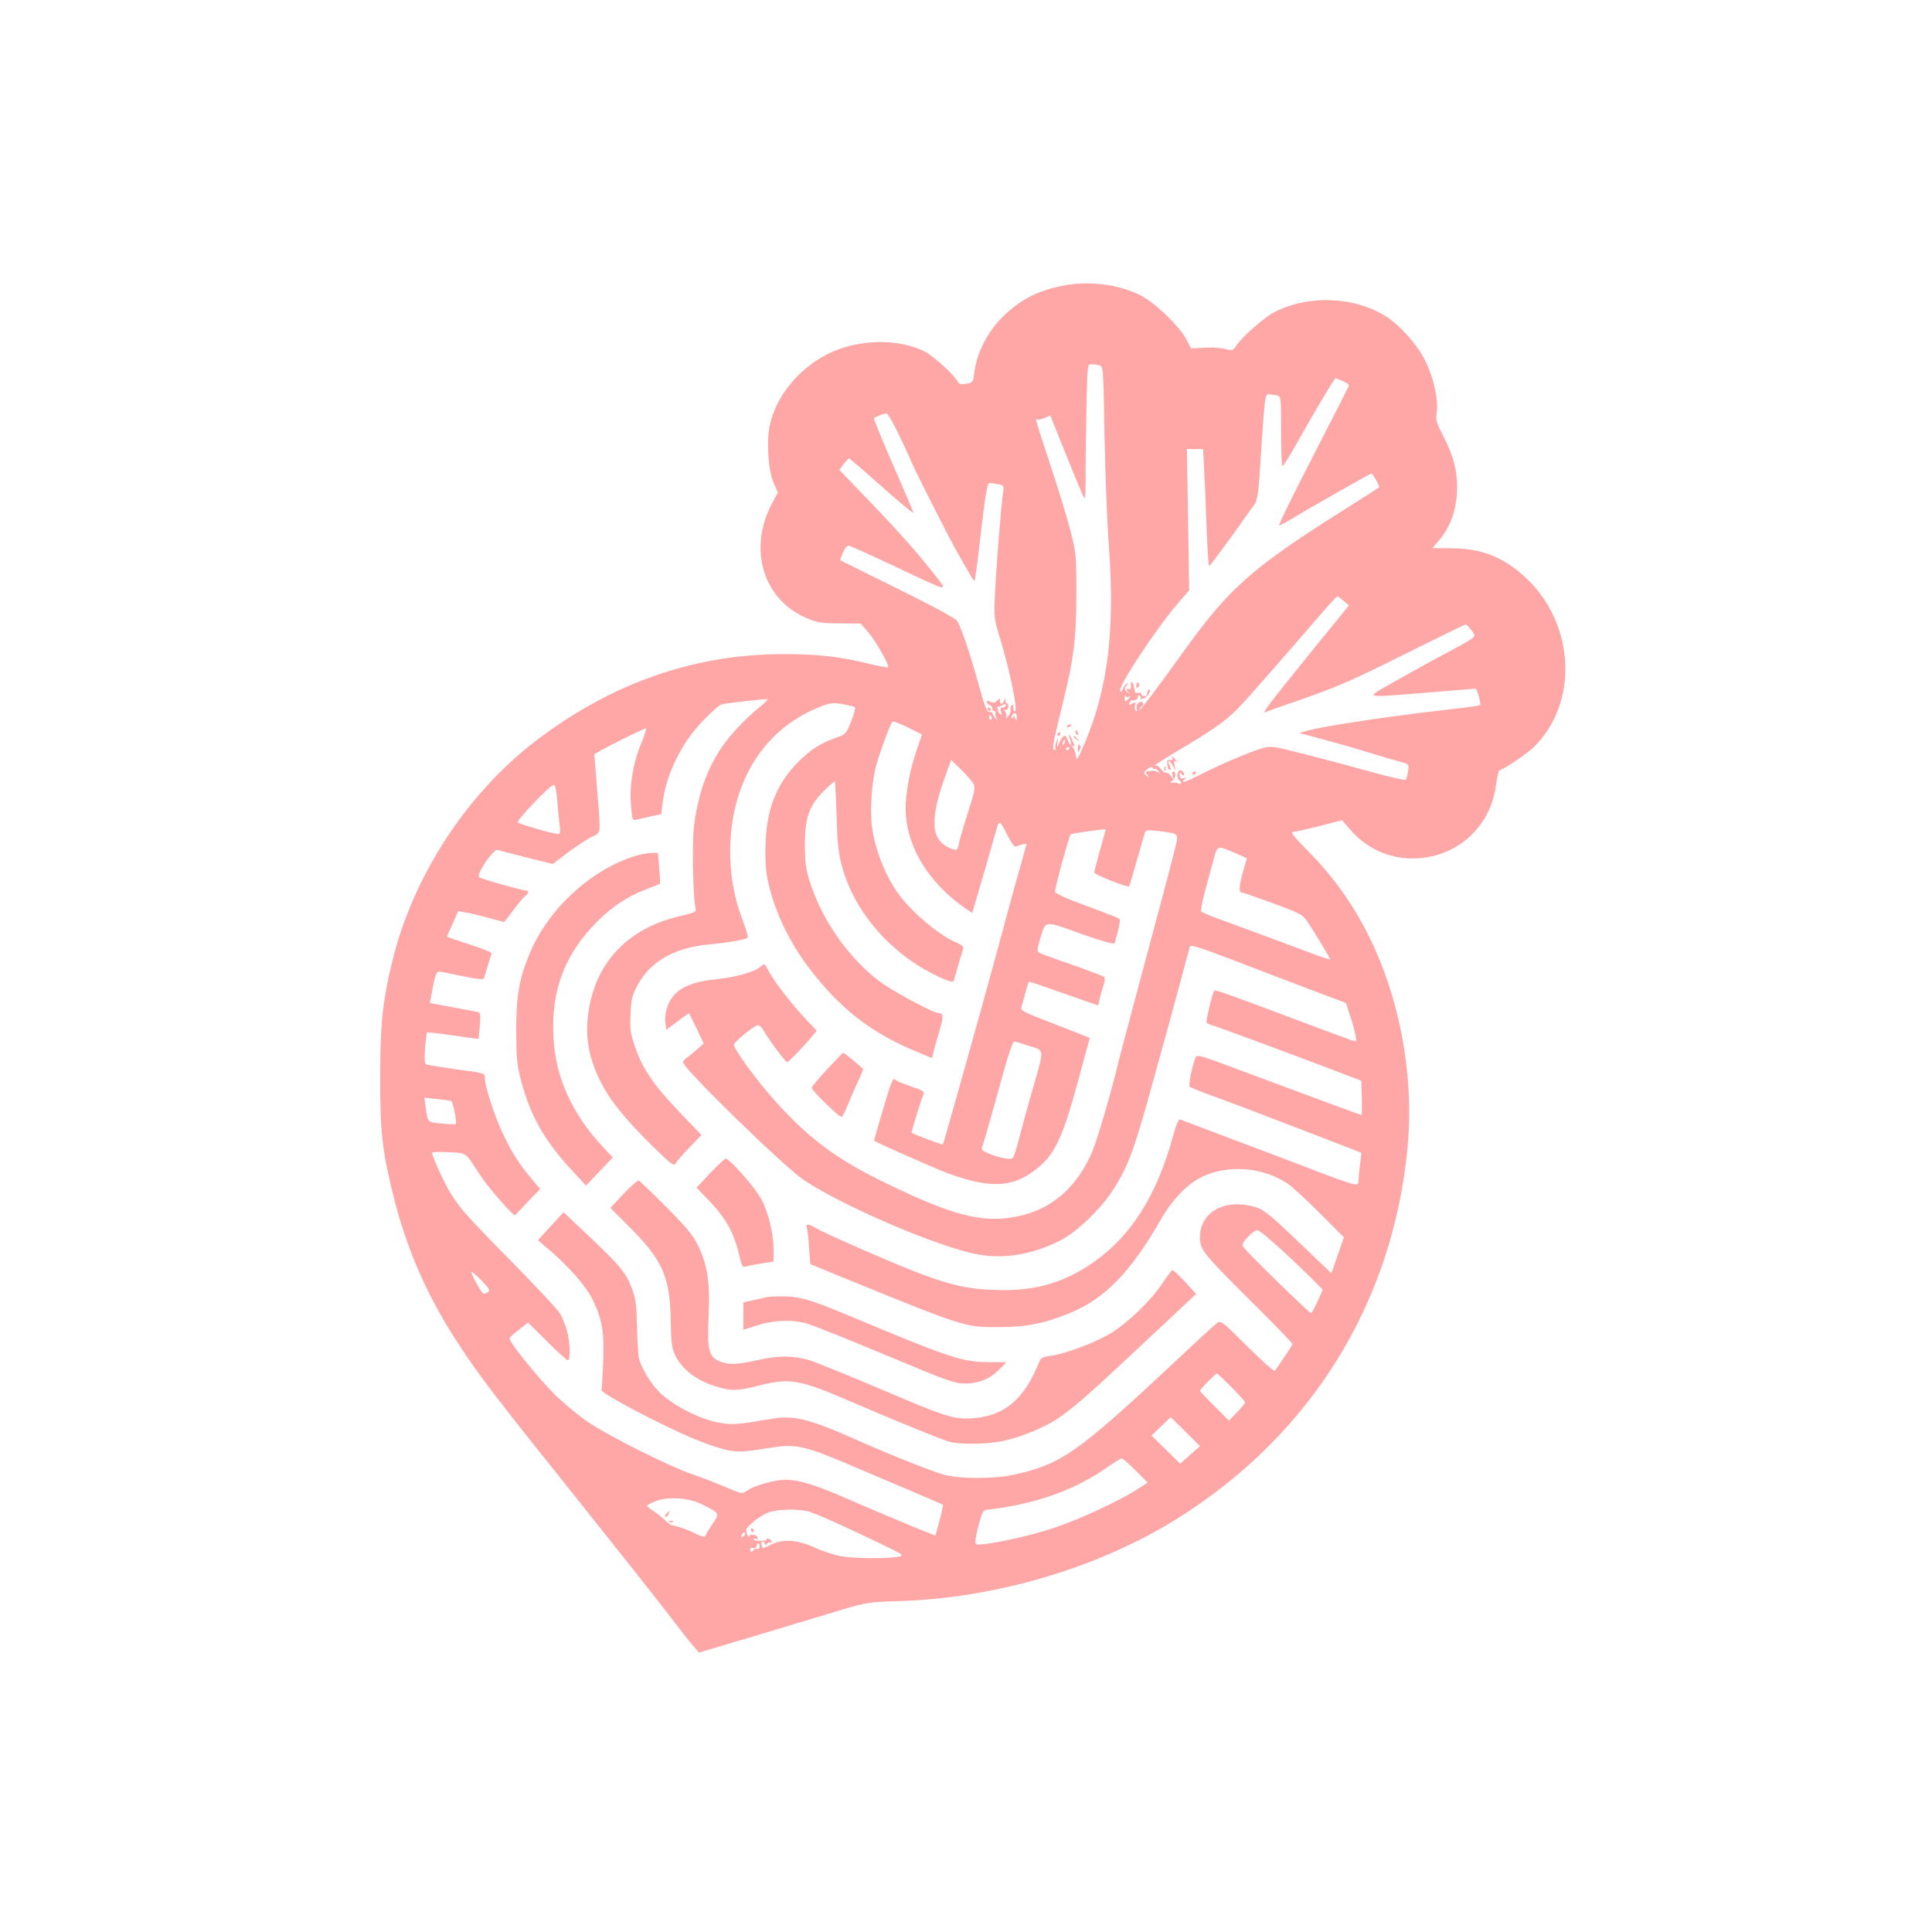 <?xml version="1.0" standalone="no"?>
<!DOCTYPE svg PUBLIC "-//W3C//DTD SVG 20010904//EN"
 "http://www.w3.org/TR/2001/REC-SVG-20010904/DTD/svg10.dtd">
<svg version="1.0" xmlns="http://www.w3.org/2000/svg"
 width="1024pt" height="1024pt" viewBox="0 0 1024 1024"
 preserveAspectRatio="xMidYMid meet">

<g transform="translate(0,1024) scale(0.1,-0.1)"
fill="#ffa6a6" stroke="none">
<path d="M5630 8725 c-132 -27 -220 -72 -311 -160 -85 -82 -143 -196 -156
-306 -5 -45 -7 -47 -42 -53 -27 -4 -38 -2 -45 12 -18 35 -133 139 -177 160
-146 71 -356 64 -513 -15 -156 -79 -275 -226 -307 -382 -17 -83 -7 -235 21
-299 l23 -52 -31 -58 c-131 -246 -44 -519 195 -613 47 -19 78 -23 167 -23
l108 -1 39 -45 c41 -47 115 -178 106 -187 -3 -2 -43 5 -89 16 -161 40 -277 54
-458 54 -468 2 -906 -148 -1305 -448 -377 -283 -670 -731 -778 -1190 -51 -214
-61 -319 -62 -605 0 -301 11 -392 74 -644 70 -275 179 -523 339 -766 114 -174
181 -263 611 -800 196 -245 413 -519 483 -610 70 -91 139 -180 155 -197 l28
-32 315 94 c173 52 374 113 445 134 124 37 138 40 305 45 510 16 1053 177
1468 436 712 445 1147 1148 1223 1976 20 220 2 455 -51 679 -84 353 -241 645
-471 878 -70 70 -101 107 -89 107 10 0 73 14 141 31 l122 32 44 -51 c83 -97
203 -152 329 -152 229 0 415 163 443 390 6 41 14 76 18 77 32 11 141 84 179
120 240 231 225 648 -33 895 -119 113 -236 161 -399 162 l-102 1 27 31 c70 79
104 177 104 294 0 92 -22 170 -75 272 -36 70 -39 82 -33 125 9 67 -17 182 -61
271 -41 83 -130 184 -205 233 -167 107 -408 118 -590 27 -58 -29 -177 -134
-210 -185 -13 -21 -17 -22 -59 -12 -25 6 -75 9 -111 6 l-66 -4 -24 46 c-38 74
-173 202 -251 239 -118 57 -270 75 -408 47z m196 -421 c22 -6 22 -9 28 -372 4
-202 14 -464 23 -582 33 -444 -4 -753 -124 -1040 -42 -100 -48 -108 -51 -73
-1 14 -8 33 -15 41 -10 13 -9 14 1 8 10 -6 10 -2 0 21 -16 39 -32 55 -18 19 6
-16 8 -31 5 -34 -3 -3 -10 9 -16 26 -12 34 -23 30 -46 -18 -12 -25 -12 -25 -8
5 5 29 5 29 -5 6 -6 -14 -9 -30 -6 -37 3 -8 0 -11 -8 -8 -10 4 -2 46 30 177
76 304 88 392 89 642 0 215 -1 223 -32 345 -18 69 -66 227 -108 352 -74 226
-81 247 -69 235 4 -3 21 0 39 7 l32 14 71 -177 c91 -226 106 -261 112 -261 3
0 4 44 4 98 -1 53 1 213 4 355 5 253 5 257 26 257 12 0 31 -3 42 -6z m1292
-84 c17 -8 32 -18 32 -22 0 -4 -73 -148 -162 -320 -143 -278 -208 -410 -208
-423 0 -2 21 9 48 24 124 75 434 251 440 251 9 0 47 -69 41 -74 -2 -2 -73 -47
-157 -100 -514 -323 -634 -428 -880 -771 -148 -206 -232 -317 -232 -306 0 5 5
13 10 16 15 9 12 25 -4 25 -16 0 -29 -27 -19 -42 3 -7 1 -8 -6 -4 -7 4 -9 16
-5 28 5 17 3 18 -15 9 -17 -9 -20 -9 -15 3 3 9 9 15 12 14 21 -2 32 4 32 18 0
8 5 12 10 9 6 -4 8 -11 5 -16 -4 -5 3 -5 16 -1 12 5 26 19 31 31 5 14 4 20 -2
16 -6 -3 -10 -13 -10 -21 0 -8 -7 -14 -15 -14 -8 0 -15 5 -15 11 0 6 -8 9 -18
7 -13 -4 -18 1 -20 21 -1 14 -6 29 -11 34 -6 6 -8 0 -7 -16 2 -20 -1 -24 -13
-19 -14 5 -14 4 -2 -14 14 -18 14 -18 -4 -2 -16 15 -17 19 -4 34 10 13 11 16
1 10 -7 -4 -17 -17 -21 -29 -4 -11 -11 -16 -14 -10 -14 22 194 336 311 471
l55 63 -6 374 -6 375 43 0 43 0 6 -127 c4 -71 10 -210 13 -310 4 -101 10 -183
13 -183 5 0 126 165 238 324 20 28 23 56 39 309 18 266 19 277 39 277 11 0 30
-3 43 -6 22 -6 22 -8 22 -190 0 -101 3 -184 8 -184 4 0 36 51 71 113 115 204
206 356 211 353 3 -1 20 -9 38 -16z m-2348 -296 c33 -69 60 -128 60 -130 0 -9
189 -383 234 -464 85 -150 98 -172 102 -168 2 3 13 83 24 179 33 284 42 339
55 339 7 0 27 -3 45 -6 31 -7 32 -8 26 -48 -10 -67 -35 -381 -42 -526 -6 -131
-6 -138 24 -235 56 -184 99 -395 81 -395 -5 0 -9 10 -9 23 0 17 -2 19 -9 8 -5
-8 -7 -19 -5 -25 3 -7 -3 -20 -12 -31 -11 -15 -14 -16 -11 -4 3 9 0 22 -6 29
-8 9 -9 11 -1 7 7 -4 14 2 17 13 3 11 1 20 -4 20 -5 0 -10 8 -10 18 -1 16 -2
16 -6 0 -6 -22 -23 -24 -23 -2 0 14 -1 14 -16 0 -12 -12 -20 -13 -35 -6 -13 8
-19 7 -19 0 0 -6 7 -13 15 -16 8 -4 15 -12 15 -20 0 -8 5 -14 12 -14 6 0 8 -3
5 -6 -3 -4 -2 -16 4 -28 10 -20 10 -20 -5 -2 -9 11 -16 23 -16 27 0 4 -7 6
-16 5 -13 -1 -25 30 -55 139 -45 164 -95 311 -115 343 -10 15 -123 76 -319
173 l-303 150 16 40 c14 31 21 39 37 35 11 -3 119 -52 240 -109 291 -138 281
-135 215 -51 -100 129 -213 255 -408 456 l-103 107 22 31 c13 16 25 30 29 30
3 0 60 -48 125 -106 157 -139 215 -187 215 -179 0 4 -30 75 -66 158 -89 202
-146 339 -142 341 14 9 56 25 66 25 7 1 40 -56 72 -125z m2351 -868 l29 -25
-168 -206 c-251 -310 -297 -369 -276 -360 10 5 87 32 169 60 219 76 300 112
607 266 153 76 281 139 286 139 4 0 18 -14 31 -31 28 -38 39 -28 -168 -139
-86 -46 -205 -113 -265 -147 -131 -75 -146 -72 209 -43 132 11 243 20 246 20
8 0 30 -82 24 -88 -2 -2 -80 -13 -172 -23 -308 -35 -662 -88 -744 -112 l-42
-12 144 -39 c79 -21 191 -54 249 -72 58 -18 124 -37 147 -43 41 -11 42 -12 36
-49 -3 -20 -9 -40 -12 -45 -4 -4 -88 15 -187 43 -98 27 -257 69 -353 94 -171
43 -175 44 -224 29 -66 -19 -242 -95 -336 -144 -41 -21 -77 -36 -80 -33 -3 3
1 10 9 15 12 8 11 9 -5 5 -16 -5 -21 -1 -22 16 -2 17 0 19 7 8 5 -8 11 -12 14
-9 9 9 -12 32 -23 25 -14 -9 -14 -43 -1 -51 6 -3 10 -11 10 -16 0 -6 -6 -7
-12 -2 -7 4 -22 6 -33 5 -18 -2 -19 -2 -2 8 18 12 24 50 6 50 -6 0 -8 -9 -4
-22 l7 -23 -17 23 c-9 12 -20 20 -25 17 -5 -3 -17 6 -28 20 -11 13 -22 21 -26
18 -3 -3 -6 -4 -6 -1 0 4 73 50 163 103 169 101 229 146 301 224 43 46 254
287 415 474 46 53 86 97 88 97 3 0 18 -11 34 -24z m-1140 -510 c15 9 10 -2 -6
-16 -13 -10 -15 -9 -14 11 0 13 3 18 6 11 2 -6 9 -10 14 -6z m-1942 -43 c-224
-184 -320 -353 -360 -633 -11 -81 -7 -380 7 -440 5 -24 2 -26 -88 -47 -267
-64 -436 -239 -477 -494 -22 -134 -4 -247 59 -376 51 -103 125 -195 274 -343
108 -106 118 -113 128 -95 6 11 39 49 74 85 l62 64 -114 119 c-137 143 -198
231 -237 345 -26 76 -29 96 -25 176 3 80 8 99 37 154 69 128 198 201 386 217
81 7 187 25 197 34 4 4 -6 42 -23 86 -46 117 -69 241 -69 370 0 360 171 642
462 763 68 28 77 29 133 20 33 -6 63 -13 67 -17 3 -3 -6 -37 -21 -75 -26 -65
-30 -69 -77 -85 -88 -32 -135 -62 -203 -129 -121 -123 -173 -261 -174 -467 0
-100 4 -137 27 -220 35 -131 108 -277 196 -395 171 -227 337 -356 592 -460
l68 -28 10 42 c6 22 20 72 31 109 20 67 19 87 -4 87 -29 0 -240 113 -313 167
-164 123 -302 318 -370 523 -23 72 -27 102 -28 200 0 147 21 208 101 288 30
30 56 52 58 50 2 -2 6 -83 9 -179 3 -133 9 -194 25 -257 65 -257 271 -491 534
-607 42 -18 59 -22 62 -13 2 7 14 46 25 87 12 40 24 79 26 86 3 7 -12 19 -38
30 -81 32 -222 148 -297 245 -75 98 -133 243 -150 373 -11 90 0 242 25 327 22
77 75 220 85 226 4 2 41 -12 82 -32 l74 -37 -29 -84 c-34 -99 -58 -224 -58
-308 1 -201 123 -400 329 -538 l24 -16 65 222 c35 122 66 230 69 240 9 29 18
20 52 -49 19 -38 37 -64 44 -61 35 13 57 18 57 12 0 -4 -18 -68 -39 -143 -22
-75 -60 -216 -86 -312 -26 -96 -77 -285 -115 -420 -38 -135 -98 -350 -134
-479 -36 -128 -67 -235 -69 -237 -2 -3 -154 54 -165 62 -3 2 48 170 63 205 5
14 -7 21 -62 39 -37 13 -74 27 -81 33 -22 18 -20 22 -91 -218 -16 -55 -29
-100 -28 -101 15 -11 311 -142 384 -170 242 -90 366 -80 501 41 78 70 120 165
195 442 l63 232 -35 14 c-20 8 -103 40 -184 72 -136 52 -148 59 -143 79 4 11
13 45 21 75 8 30 16 55 18 57 2 2 48 -13 102 -32 55 -20 137 -48 182 -64 l83
-29 10 42 c6 23 15 55 21 71 5 17 6 33 1 38 -4 4 -77 32 -162 62 -200 70 -190
65 -190 85 0 9 9 43 19 76 24 74 22 74 193 12 69 -25 140 -48 160 -52 l35 -7
17 62 c10 34 14 66 9 70 -4 4 -82 35 -173 68 -102 37 -166 66 -168 75 -3 14
74 296 83 305 5 5 185 30 185 26 0 -2 -13 -52 -30 -111 -16 -58 -30 -111 -30
-118 0 -10 178 -81 185 -73 2 2 27 90 82 282 5 16 12 18 67 12 104 -12 108
-14 104 -50 -5 -29 -42 -172 -223 -846 -41 -151 -79 -297 -86 -325 -35 -150
-113 -415 -139 -477 -77 -181 -202 -296 -367 -338 -191 -49 -349 -14 -711 161
-273 131 -420 239 -604 444 -97 107 -218 274 -218 298 1 13 95 92 122 102 11
4 23 -5 38 -32 32 -54 114 -162 122 -163 7 0 86 81 131 136 l26 31 -51 54
c-71 74 -162 190 -195 247 -14 26 -28 49 -30 51 -1 2 -11 -3 -21 -12 -31 -28
-128 -56 -234 -67 -121 -12 -192 -41 -233 -94 -30 -39 -45 -95 -37 -144 l4
-30 60 45 c32 25 60 44 61 42 1 -2 19 -39 40 -82 l37 -78 -36 -32 c-21 -17
-45 -38 -56 -45 -10 -7 -18 -17 -18 -22 0 -32 532 -551 640 -624 210 -141 728
-362 930 -396 140 -24 291 3 435 78 80 42 198 153 262 247 88 131 118 208 218
570 36 132 77 278 90 325 13 47 42 155 65 240 23 85 43 162 46 171 4 13 38 3
207 -61 111 -43 296 -113 411 -157 l210 -79 21 -65 c12 -35 25 -81 29 -103 7
-34 5 -38 -11 -33 -10 3 -148 54 -308 114 -347 131 -423 158 -429 152 -9 -8
-46 -162 -41 -169 3 -4 17 -11 32 -15 23 -5 552 -202 738 -274 l50 -19 3 -91
c1 -50 1 -91 -1 -91 -5 0 -470 172 -691 255 -142 54 -180 65 -187 54 -15 -26
-42 -150 -33 -159 5 -4 43 -20 84 -35 85 -30 413 -155 661 -251 l165 -64 -7
-57 c-4 -32 -8 -71 -8 -86 -1 -27 -3 -28 -33 -22 -18 4 -100 33 -183 65 -82
32 -278 106 -435 165 -157 59 -290 110 -296 112 -7 2 -20 -29 -34 -79 -89
-331 -230 -549 -444 -692 -153 -101 -304 -141 -505 -133 -148 5 -249 29 -441
105 -158 63 -465 198 -506 223 -38 23 -55 24 -48 4 3 -8 9 -55 12 -105 l7 -90
160 -66 c665 -271 656 -268 840 -268 143 0 243 20 374 74 188 77 323 216 486
500 60 104 141 187 217 223 138 65 315 52 448 -33 25 -16 103 -87 174 -159
l129 -129 -33 -95 -33 -96 -156 149 c-189 181 -209 196 -278 210 -147 31 -263
-43 -263 -167 0 -67 13 -83 274 -343 119 -118 216 -218 216 -223 0 -7 -25 -45
-92 -142 -4 -6 -65 48 -147 129 -131 131 -140 138 -160 124 -11 -8 -112 -100
-223 -205 -516 -483 -603 -544 -853 -599 -107 -23 -288 -23 -372 0 -60 16
-292 108 -453 180 -255 114 -341 136 -453 117 -199 -33 -216 -34 -288 -21 -92
16 -231 85 -302 150 -56 51 -111 141 -122 200 -3 19 -7 94 -9 165 -2 104 -7
142 -24 189 -32 87 -60 122 -220 274 l-145 137 -68 -74 -68 -74 47 -40 c118
-100 207 -202 244 -277 50 -103 62 -174 55 -333 -3 -73 -7 -138 -9 -145 -4
-17 327 -191 497 -261 67 -28 148 -54 180 -59 59 -9 80 -8 241 18 108 17 172
3 395 -93 96 -41 246 -105 334 -142 88 -37 161 -69 163 -70 2 -2 -6 -39 -18
-84 l-22 -80 -51 20 c-77 30 -273 113 -439 185 -170 74 -260 98 -332 89 -66
-8 -144 -33 -177 -56 -26 -18 -27 -18 -115 20 -49 21 -127 51 -174 67 -116 39
-435 198 -547 273 -52 34 -134 102 -186 153 -88 89 -238 274 -236 294 0 5 22
26 49 46 l49 38 101 -100 c55 -55 104 -100 110 -100 15 0 12 100 -6 161 -9 30
-25 70 -37 89 -11 19 -127 143 -257 275 -246 250 -276 284 -330 375 -31 52
-90 184 -90 200 0 4 39 6 88 3 98 -5 87 2 161 -113 46 -72 185 -231 192 -220
2 3 33 35 68 72 l64 66 -45 54 c-67 79 -104 137 -153 240 -44 93 -95 249 -95
294 0 27 7 25 -170 49 -69 10 -131 20 -139 23 -11 4 -12 22 -8 84 3 44 8 82
11 85 3 3 65 -4 138 -15 73 -11 133 -19 134 -18 1 0 4 32 7 69 5 49 3 69 -6
72 -7 2 -67 13 -135 26 l-124 23 7 35 c20 111 27 131 43 131 9 0 66 -11 125
-24 74 -15 110 -19 112 -12 2 6 11 36 20 66 9 30 18 60 21 66 2 6 -47 26 -116
48 -66 21 -120 40 -120 42 0 3 13 34 30 70 l29 65 38 -7 c21 -3 76 -16 122
-29 l84 -22 50 66 c27 36 56 70 63 74 17 10 18 27 2 27 -20 0 -232 60 -248 70
-20 12 76 154 99 145 9 -3 77 -21 153 -40 l138 -34 82 62 c46 34 102 71 125
82 50 24 48 4 28 250 -8 99 -15 183 -15 186 0 8 269 143 274 138 3 -3 -10 -42
-29 -88 -42 -104 -60 -222 -50 -324 6 -75 7 -77 31 -71 13 3 47 11 76 18 l53
11 7 60 c19 152 99 315 211 432 44 45 88 85 99 89 23 7 241 32 247 28 2 -2
-12 -16 -30 -31z m1291 -3 c0 -5 -7 -10 -16 -10 -11 0 -14 -6 -9 -21 5 -15 4
-19 -4 -15 -6 4 -11 13 -11 21 0 7 -3 15 -7 18 -5 2 -3 3 3 1 6 -1 17 2 25 7
18 11 19 11 19 -1z m59 -62 c0 -22 -1 -22 -9 -3 -5 12 -9 14 -9 6 -1 -8 -4
-12 -7 -8 -8 7 4 27 17 27 5 0 9 -10 8 -22z m-134 3 c3 -5 2 -12 -3 -15 -5 -3
-9 1 -9 9 0 17 3 19 12 6z m388 -136 c-3 -9 -8 -14 -10 -11 -3 3 -2 9 2 15 9
16 15 13 8 -4z m27 -29 c0 -3 -4 -8 -10 -11 -5 -3 -10 -1 -10 4 0 6 5 11 10
11 6 0 10 -2 10 -4z m-510 -191 c10 -19 6 -41 -28 -146 -22 -68 -43 -140 -47
-159 -10 -49 -11 -50 -45 -37 -110 42 -115 155 -20 411 l22 58 53 -52 c29 -29
58 -62 65 -75z m960 80 c4 3 14 -3 21 -13 12 -15 12 -16 -1 -6 -8 5 -22 10
-30 9 -45 -5 -43 -4 -29 -22 13 -17 12 -17 -5 -3 -17 14 -17 15 5 33 14 12 25
15 27 8 2 -6 7 -9 12 -6z m-3166 -172 c4 -49 9 -107 13 -130 4 -36 2 -43 -11
-43 -25 0 -199 51 -211 61 -10 10 171 199 191 199 7 0 14 -32 18 -87z m3599
-277 l56 -25 -20 -68 c-21 -75 -24 -113 -9 -113 6 0 81 -26 166 -57 146 -54
158 -61 184 -98 34 -51 120 -193 120 -200 0 -2 -37 9 -82 26 -173 65 -407 152
-497 184 -52 19 -98 38 -103 43 -8 8 5 62 68 290 17 61 17 61 117 18z m-1097
-1020 c82 -27 81 -5 14 -241 -27 -93 -58 -208 -70 -255 -12 -47 -26 -90 -31
-96 -11 -13 -63 -4 -129 22 -31 13 -40 21 -35 33 7 18 51 170 115 404 24 86
49 157 55 157 6 0 42 -11 81 -24z m-3064 -292 c9 -6 31 -114 24 -121 -2 -3
-37 -2 -75 2 -78 8 -73 2 -86 94 l-6 43 68 -7 c37 -4 71 -9 75 -11z m4406
-793 c64 -60 139 -131 165 -158 l48 -49 -28 -62 c-15 -34 -31 -61 -34 -62 -10
0 -348 330 -359 351 -8 14 -3 25 24 53 18 20 41 36 50 36 9 0 69 -49 134 -109z
m-4245 -159 c41 -42 46 -50 33 -61 -8 -7 -20 -10 -25 -7 -13 8 -71 116 -62
116 4 0 28 -22 54 -48z m3975 -565 c39 -40 72 -76 72 -80 0 -3 -19 -27 -43
-52 l-43 -45 -77 77 c-42 42 -77 78 -77 82 0 7 82 91 90 91 3 0 38 -33 78 -73z
m-220 -358 l-53 -47 -76 75 -76 74 51 49 51 49 78 -77 77 -77 -52 -46z m-289
-83 l64 -64 -59 -38 c-95 -61 -314 -162 -443 -204 -114 -37 -260 -71 -363 -84
-45 -5 -48 -4 -48 17 0 12 9 54 19 92 16 60 22 70 42 73 252 28 465 103 639
226 36 25 70 46 75 46 6 0 39 -29 74 -64z m-2299 -179 c96 -48 96 -47 56 -105
-19 -28 -36 -56 -38 -63 -3 -8 -20 -3 -53 13 -44 22 -81 35 -123 44 -7 1 -25
14 -39 28 -14 14 -41 35 -59 47 -19 11 -34 24 -34 28 0 4 19 14 43 24 66 26
178 19 247 -16z m565 -38 c39 -11 171 -69 395 -177 108 -52 113 -56 85 -62
-48 -12 -232 -11 -304 1 -36 6 -100 27 -141 46 -93 43 -172 48 -236 15 -41
-21 -42 -21 -47 -2 -6 22 8 28 17 8 5 -10 7 -10 12 0 3 6 10 10 15 6 5 -3 9
-1 9 4 0 6 -7 13 -16 16 -8 3 -13 2 -10 -2 3 -5 -11 -9 -30 -9 -19 -1 -37 3
-40 8 -3 5 2 6 11 3 10 -4 14 -2 10 8 -6 16 -45 19 -46 3 0 -5 -5 1 -10 15 -9
22 -6 29 31 62 23 20 60 43 83 52 50 17 157 20 212 5z m-343 -131 c-7 -7 -12
-8 -12 -2 0 14 12 26 19 19 2 -3 -1 -11 -7 -17z m85 -53 c0 -14 -5 -17 -23
-14 -4 0 -10 -5 -14 -11 -5 -8 -9 -7 -13 3 -4 11 0 15 14 12 12 -2 19 2 19 11
0 8 4 14 8 14 5 0 9 -7 9 -15z"/>
<path d="M5655 6390 c-3 -6 1 -7 9 -4 18 7 21 14 7 14 -6 0 -13 -4 -16 -10z"/>
<path d="M5700 6361 c0 -6 4 -13 10 -16 6 -3 7 1 4 9 -7 18 -14 21 -14 7z"/>
<path d="M5605 6350 c-3 -5 -1 -10 4 -10 6 0 11 5 11 10 0 6 -2 10 -4 10 -3 0
-8 -4 -11 -10z"/>
<path d="M5690 6336 c0 -2 8 -10 18 -17 15 -13 16 -12 3 4 -13 16 -21 21 -21
13z"/>
<path d="M5713 6274 c0 -23 1 -24 9 -10 7 12 7 21 0 28 -6 6 -9 0 -9 -18z"/>
<path d="M6023 6608 c-2 -16 1 -18 10 -9 7 7 8 14 1 21 -6 6 -10 2 -11 -12z"/>
<path d="M5235 6480 c3 -5 8 -10 11 -10 2 0 4 5 4 10 0 6 -5 10 -11 10 -5 0
-7 -4 -4 -10z"/>
<path d="M6215 6219 c4 -6 0 -9 -11 -7 -11 2 -19 -3 -18 -9 3 -37 5 -43 14
-43 7 0 7 7 0 21 -18 32 -4 34 15 2 l16 -28 -6 28 c-4 22 -3 27 7 21 10 -6 9
-3 -1 9 -15 19 -26 23 -16 6z"/>
<path d="M6171 6164 c0 -11 3 -14 6 -6 3 7 2 16 -1 19 -3 4 -6 -2 -5 -13z"/>
<path d="M6320 6139 c0 -5 5 -7 10 -4 6 3 10 8 10 11 0 2 -4 4 -10 4 -5 0 -10
-5 -10 -11z"/>
<path d="M3360 5701 c-233 -75 -452 -278 -551 -511 -57 -136 -73 -226 -73
-415 1 -150 4 -181 27 -267 49 -184 125 -317 269 -472 l74 -80 71 75 71 74
-47 50 c-169 179 -259 377 -268 596 -11 244 62 435 234 606 77 78 161 133 256
169 40 15 73 29 75 30 2 1 0 39 -4 83 l-7 81 -36 -1 c-20 0 -61 -8 -91 -18z"/>
<path d="M4385 4574 c-44 -48 -81 -92 -83 -99 -3 -12 144 -155 159 -155 4 0
18 28 32 63 14 34 38 89 53 122 16 33 28 63 29 67 0 6 -99 88 -106 88 -2 0
-40 -39 -84 -86z"/>
<path d="M3763 4021 l-71 -76 72 -75 c83 -87 126 -165 152 -275 14 -61 21 -74
33 -69 9 3 46 11 84 17 l67 11 0 67 c0 86 -32 210 -72 275 -37 63 -165 205
-181 203 -7 -1 -44 -36 -84 -78z"/>
<path d="M3305 3912 l-70 -74 106 -106 c171 -172 210 -261 214 -489 2 -122 6
-148 24 -187 40 -81 125 -142 242 -172 65 -17 95 -15 221 17 138 34 202 24
426 -72 257 -111 519 -218 562 -230 61 -17 210 -14 294 5 90 21 203 67 269
109 90 58 171 129 463 403 l284 266 -59 64 c-33 36 -63 64 -68 62 -4 -2 -29
-35 -55 -74 -60 -90 -185 -210 -275 -263 -82 -49 -238 -107 -313 -117 -43 -6
-53 -11 -62 -33 -80 -198 -182 -285 -351 -298 -99 -8 -144 7 -498 158 -155 66
-316 131 -355 145 -90 30 -176 31 -294 4 -102 -23 -149 -25 -196 -5 -58 24
-66 59 -58 243 7 180 -5 262 -56 370 -25 53 -57 92 -167 203 -76 76 -142 140
-148 142 -5 2 -42 -30 -80 -71z"/>
<path d="M4065 3365 c-5 -1 -36 -8 -67 -15 l-58 -13 0 -73 0 -72 75 24 c90 28
187 31 264 8 30 -8 216 -83 415 -166 329 -138 366 -151 421 -151 73 0 136 26
184 77 l35 36 -76 0 c-159 0 -207 16 -776 254 -186 78 -251 96 -336 95 -39 0
-75 -2 -81 -4z"/>
<path d="M3530 2215 c-7 -9 -8 -15 -2 -15 5 0 12 7 16 15 3 8 4 15 2 15 -2 0
-9 -7 -16 -15z"/>
<path d="M3548 2173 c7 -3 16 -2 19 1 4 3 -2 6 -13 5 -11 0 -14 -3 -6 -6z"/>
<path d="M3980 2130 c0 -5 5 -10 11 -10 5 0 7 5 4 10 -3 6 -8 10 -11 10 -2 0
-4 -4 -4 -10z"/>
</g>
</svg>
